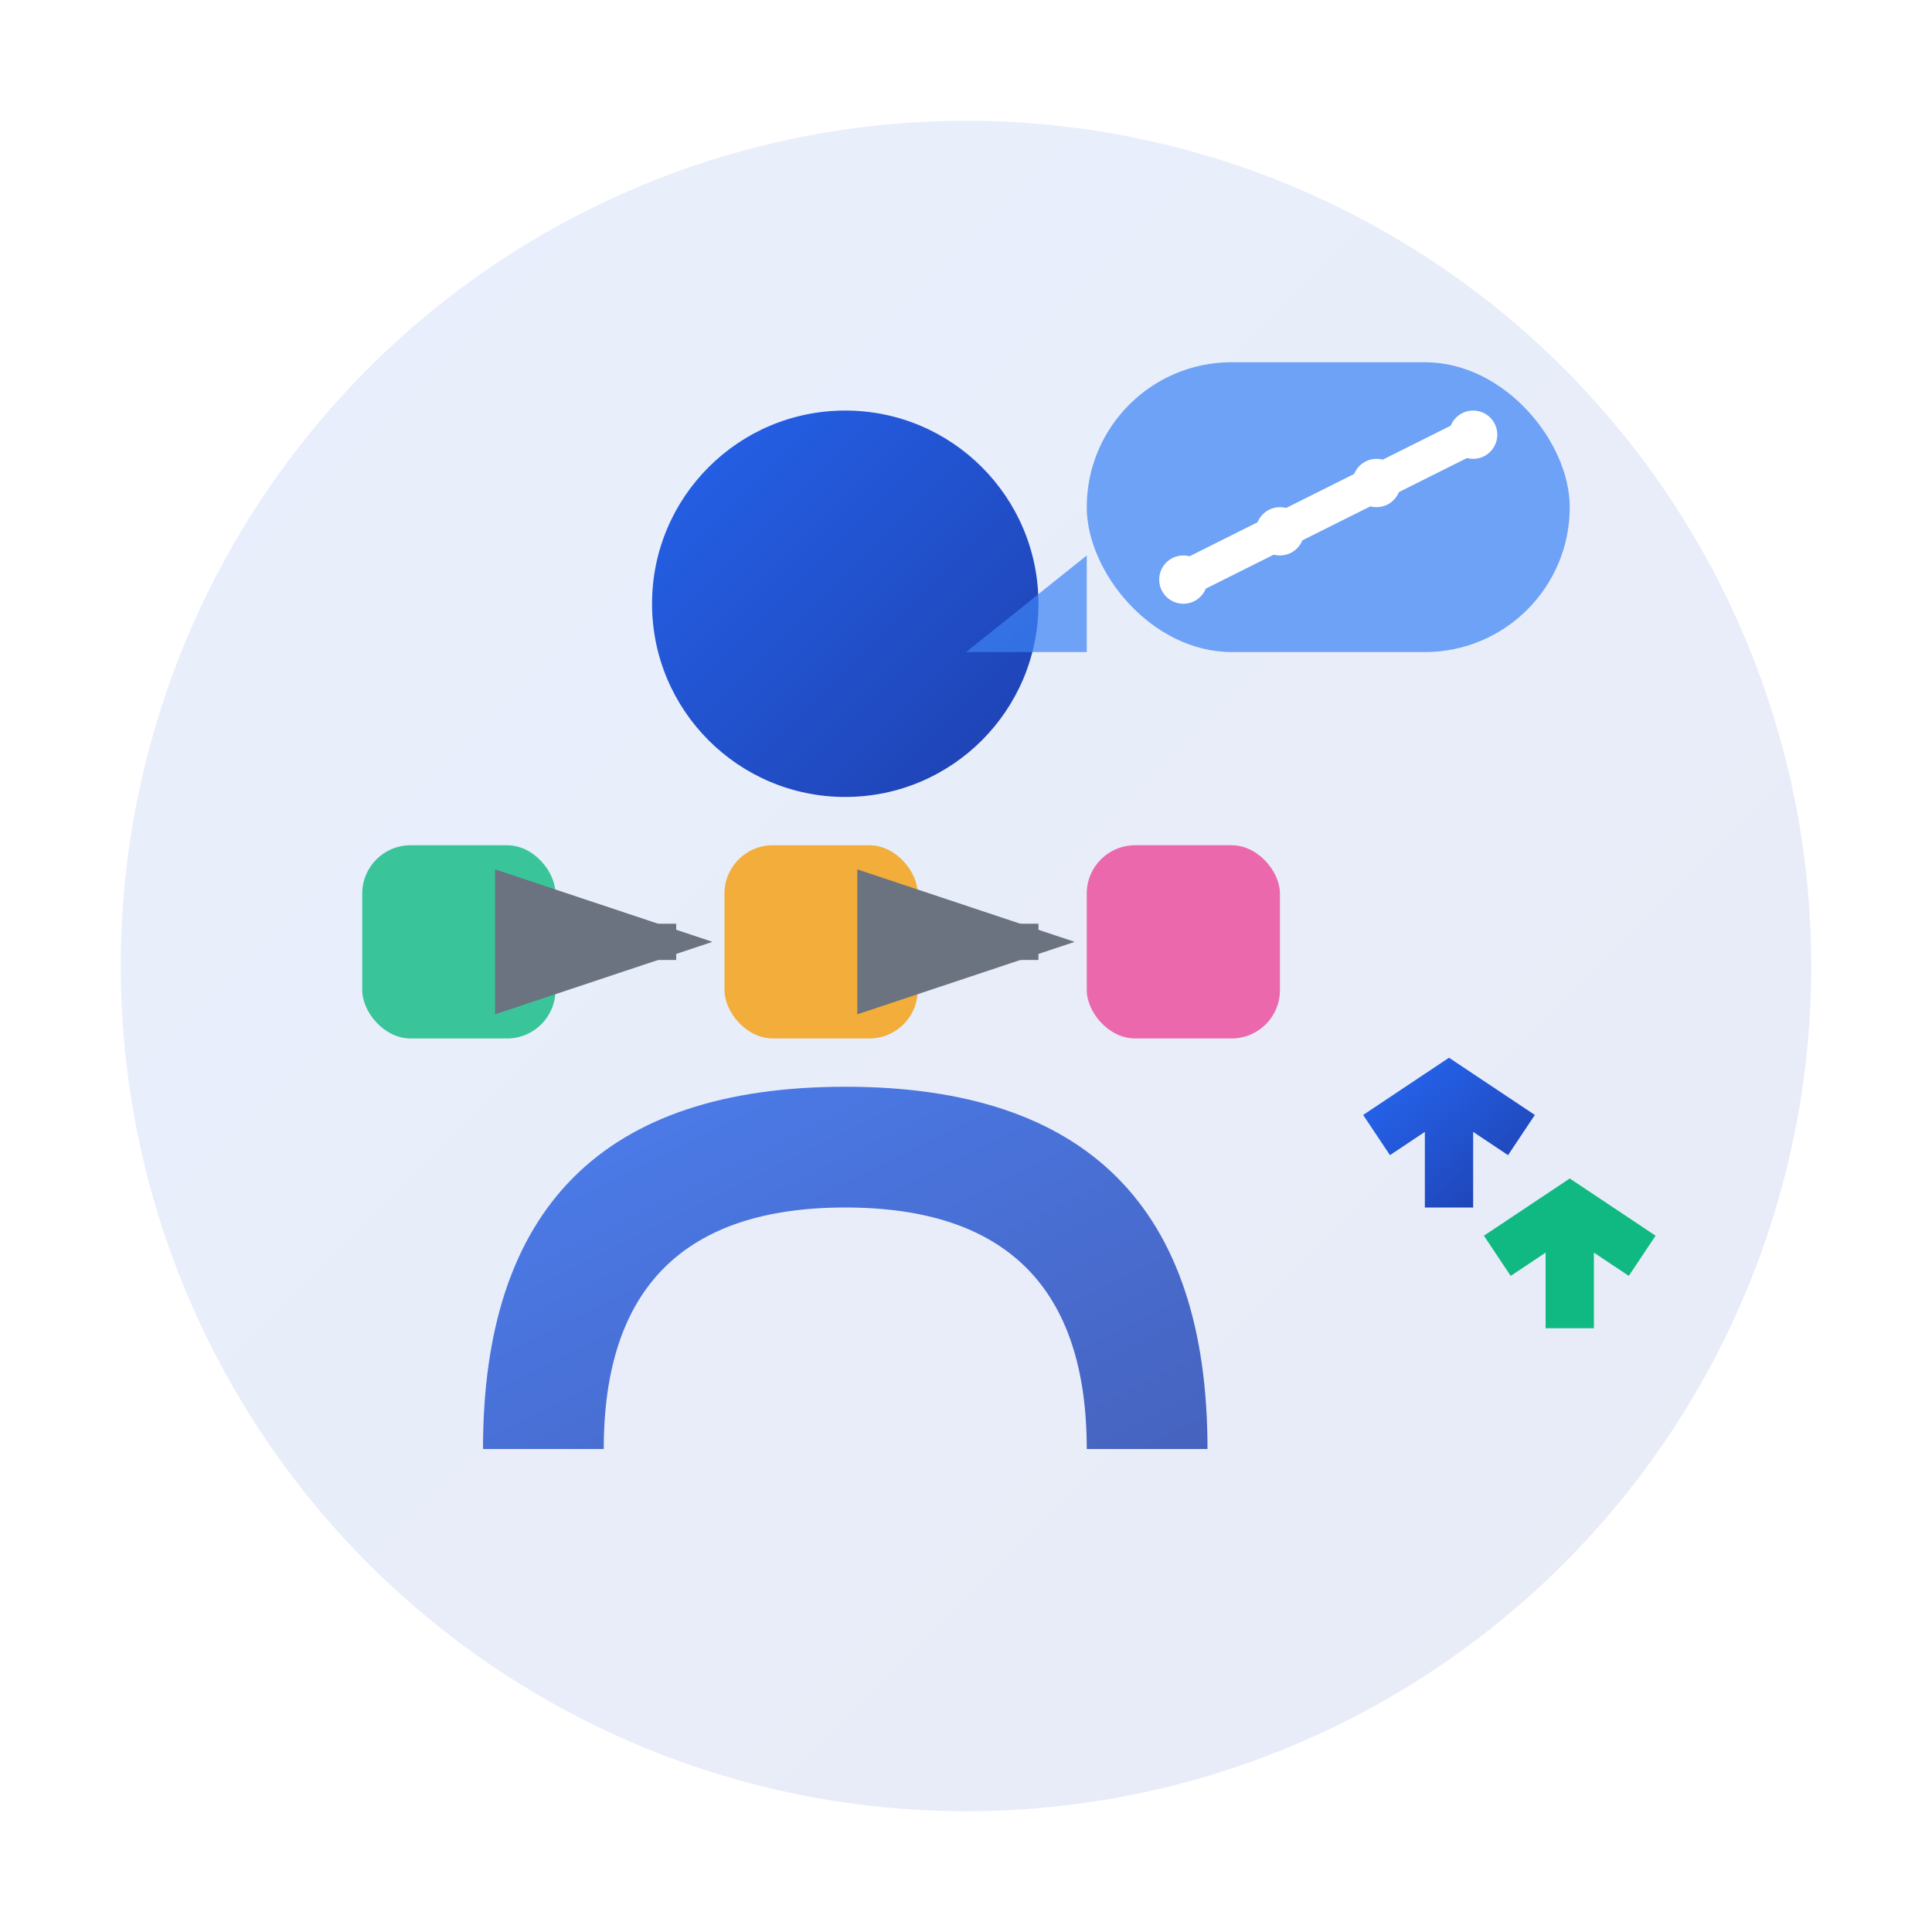 <svg width="80" height="80" viewBox="0 0 80 80" fill="none" xmlns="http://www.w3.org/2000/svg">
  <defs>
    <linearGradient id="consultingGradient" x1="0%" y1="0%" x2="100%" y2="100%">
      <stop offset="0%" style="stop-color:#2563eb;stop-opacity:1" />
      <stop offset="100%" style="stop-color:#1e40af;stop-opacity:1" />
    </linearGradient>
  </defs>
  
  <!-- Background circle -->
  <circle cx="40" cy="40" r="35" fill="url(#consultingGradient)" opacity="0.1"/>
  
  <!-- Main consulting/advisory icon -->
  <g id="consultingIcon">
    <!-- Person/advisor figure -->
    <circle cx="35" cy="25" r="8" fill="url(#consultingGradient)"/>
    <path d="M20 60 Q20 45 35 45 Q50 45 50 60 L45 60 Q45 50 35 50 Q25 50 25 60 Z" fill="url(#consultingGradient)" opacity="0.8"/>
    
    <!-- Speech bubble/advice -->
    <rect x="45" y="15" width="20" height="12" rx="6" fill="#3b82f6" opacity="0.7"/>
    <path d="M45 23 L40 27 L45 27 Z" fill="#3b82f6" opacity="0.7"/>
    
    <!-- Chart/analytics in speech bubble -->
    <line x1="49" y1="24" x2="61" y2="18" stroke="white" stroke-width="1.5"/>
    <circle cx="49" cy="24" r="1" fill="white"/>
    <circle cx="53" cy="22" r="1" fill="white"/>
    <circle cx="57" cy="20" r="1" fill="white"/>
    <circle cx="61" cy="18" r="1" fill="white"/>
    
    <!-- Process optimization symbols -->
    <rect x="15" y="35" width="8" height="8" rx="2" fill="#10b981" opacity="0.8"/>
    <path d="M23 39 L28 39" stroke="#6b7280" stroke-width="1.5" marker-end="url(#smallArrow)"/>
    <rect x="30" y="35" width="8" height="8" rx="2" fill="#f59e0b" opacity="0.8"/>
    <path d="M38 39 L43 39" stroke="#6b7280" stroke-width="1.5" marker-end="url(#smallArrow)"/>
    <rect x="45" y="35" width="8" height="8" rx="2" fill="#ec4899" opacity="0.8"/>
    
    <!-- Improvement arrows -->
    <path d="M60 50 L60 45 M57 47 L60 45 L63 47" stroke="url(#consultingGradient)" stroke-width="2" fill="none"/>
    <path d="M65 55 L65 50 M62 52 L65 50 L68 52" stroke="#10b981" stroke-width="2" fill="none"/>
  </g>
  
  <!-- Arrow marker -->
  <defs>
    <marker id="smallArrow" markerWidth="6" markerHeight="4" refX="5" refY="2" orient="auto">
      <polygon points="0 0, 6 2, 0 4" fill="#6b7280"/>
    </marker>
  </defs>
</svg>
